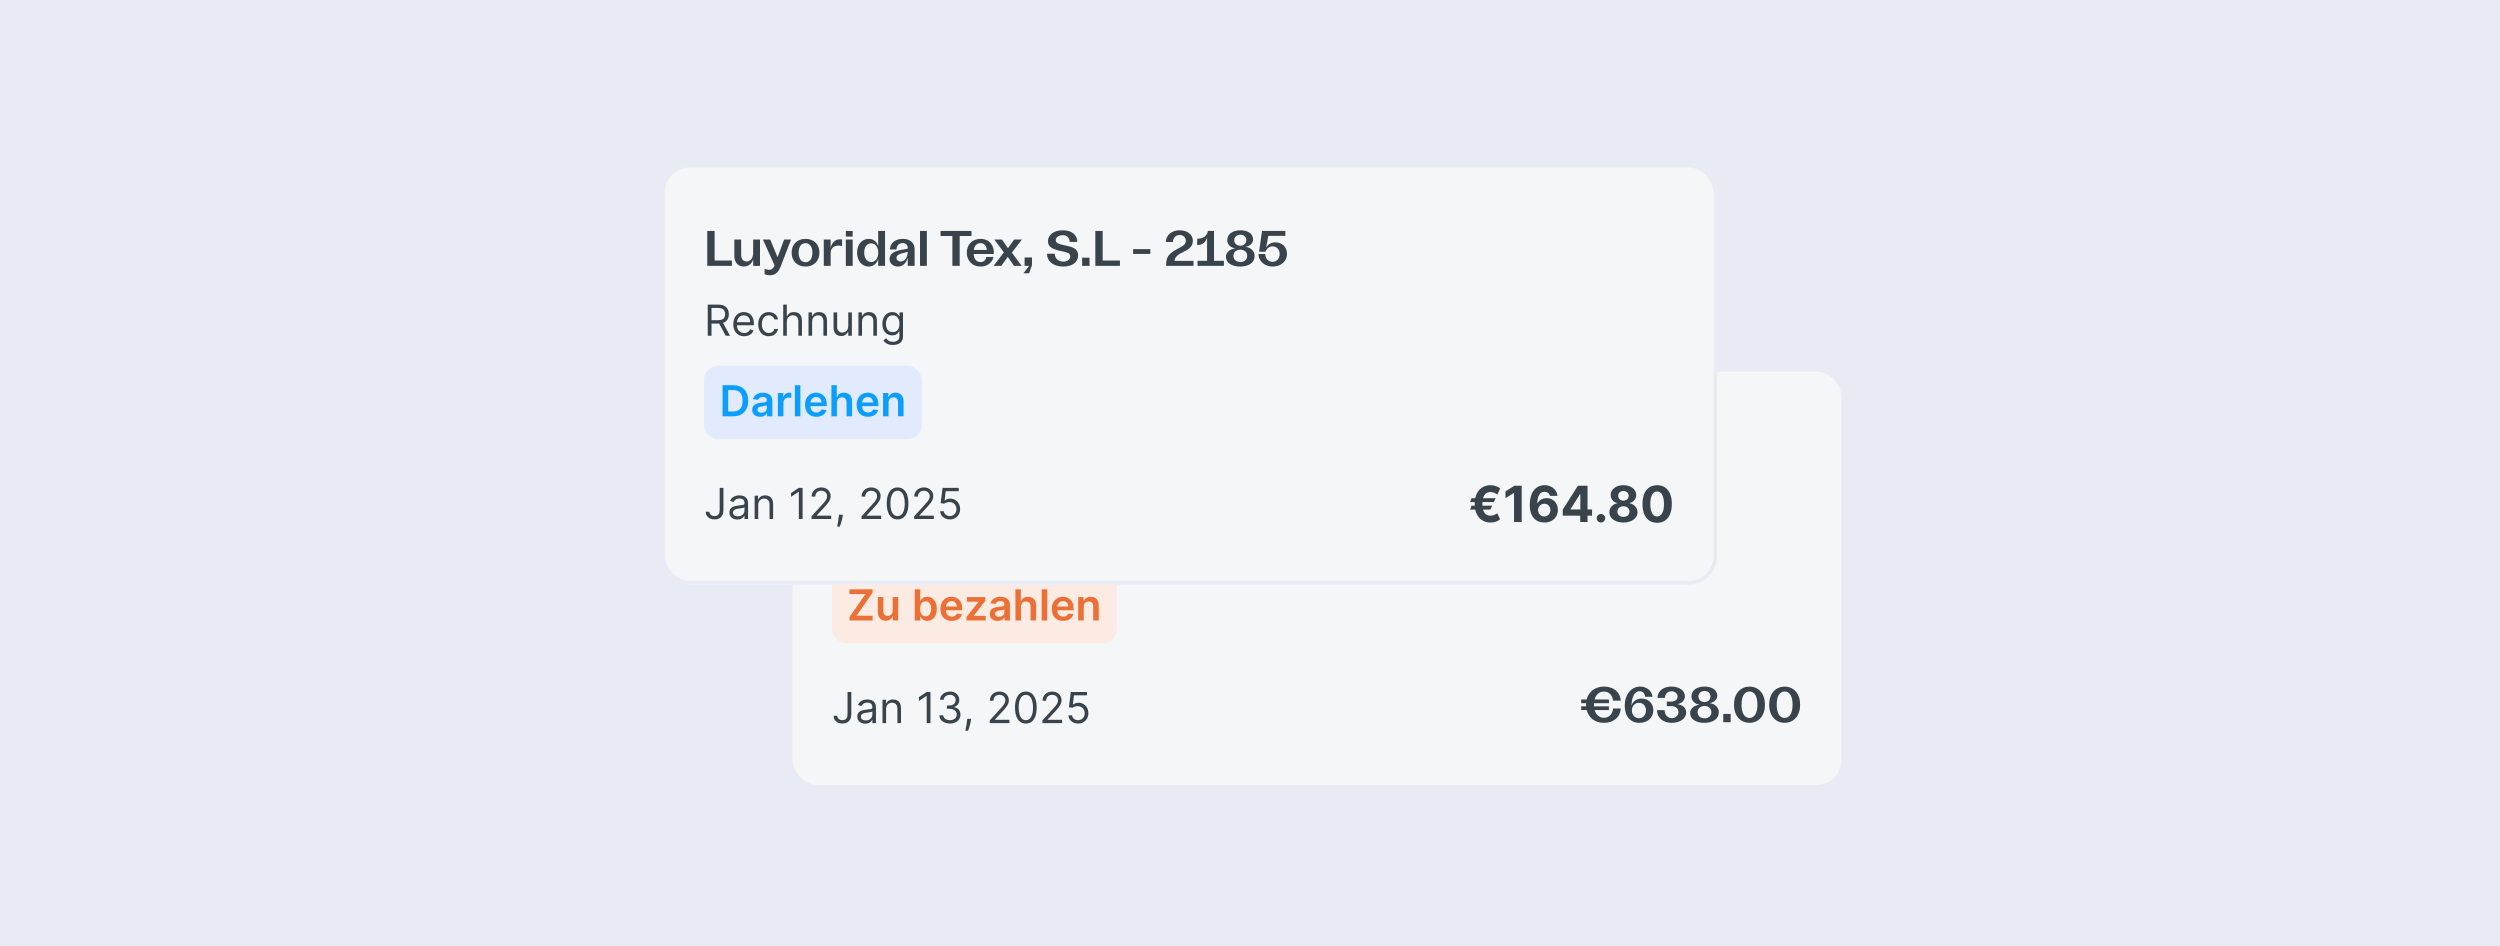 <svg width="634" height="240" viewBox="0 0 634 240" fill="none" xmlns="http://www.w3.org/2000/svg">
<rect width="634" height="240" fill="#E8EBF3"/>
<rect x="200.552" y="93.788" width="266.898" height="105.762" rx="6.786" fill="#F5F6F7"/>
<rect x="200.552" y="93.788" width="266.898" height="105.762" rx="6.786" stroke="#E8EBF3" stroke-width="0.905"/>
<path d="M211.793 119.195V110.329H216.176C217.924 110.329 218.975 111.203 218.975 112.52C218.975 113.66 218.076 114.382 217.088 114.509C218.443 114.597 219.393 115.37 219.393 116.713C219.393 118.131 218.38 119.195 216.594 119.195H211.793ZM213.668 117.903H215.922C216.872 117.903 217.455 117.397 217.455 116.561C217.455 115.737 216.872 115.205 215.922 115.205H213.668V117.903ZM213.668 114.065H215.606C216.568 114.065 217.1 113.622 217.1 112.824C217.1 112.026 216.556 111.608 215.593 111.608H213.668V114.065ZM222.297 119.36C221.031 119.36 220.182 118.537 220.182 117.435C220.182 116.13 221.373 115.446 223.133 115.142L224.793 114.825V114.635C224.793 113.863 224.286 113.407 223.501 113.407C222.538 113.407 221.955 114.091 221.955 115.028H220.283C220.296 113.457 221.588 112.343 223.539 112.343C225.401 112.343 226.541 113.331 226.541 115.015V119.195H224.793V117.08C224.476 118.309 223.665 119.36 222.297 119.36ZM221.93 117.169C221.93 117.625 222.272 118.081 222.981 118.081C224.185 118.081 224.793 116.763 224.793 115.636L223.463 115.965C222.5 116.193 221.93 116.573 221.93 117.169ZM227.908 119.195V112.507H229.643V114.648C229.947 113.331 230.732 112.444 232.075 112.444C232.227 112.444 232.392 112.457 232.544 112.495V114.192C232.316 114.103 231.961 114.04 231.657 114.04C230.606 114.04 229.643 114.597 229.643 115.978V119.195H227.908ZM236.479 119.36C234.352 119.36 232.946 117.954 232.946 115.826C232.946 113.736 234.352 112.343 236.479 112.343C238.582 112.343 240.001 113.736 240.001 115.826C240.001 117.954 238.582 119.36 236.479 119.36ZM234.732 115.826C234.732 117.346 235.39 118.258 236.479 118.258C237.556 118.258 238.215 117.346 238.215 115.826C238.215 114.344 237.556 113.432 236.467 113.432C235.39 113.432 234.732 114.331 234.732 115.826ZM249.972 115.319C249.972 114.192 249.491 113.685 248.769 113.685C247.806 113.685 247.274 114.521 247.274 115.851V119.195H245.539V115.319C245.539 114.192 245.058 113.685 244.336 113.685C243.373 113.685 242.841 114.509 242.841 115.851V119.195H241.106V112.507H242.841V113.926C243.234 112.913 243.981 112.355 244.995 112.355C246.071 112.355 246.907 112.976 247.186 114.154C247.54 112.989 248.326 112.355 249.415 112.355C250.745 112.355 251.708 113.318 251.708 115.053V119.195H249.972V115.319ZM256.233 119.36C254.156 119.36 252.75 117.903 252.75 115.826C252.75 113.761 254.143 112.343 256.233 112.343C258.551 112.343 259.767 114.141 259.59 116.181H254.511C254.511 117.397 255.22 118.233 256.221 118.233C257.006 118.233 257.589 117.713 257.715 116.915H259.514C259.197 118.423 257.88 119.36 256.233 119.36ZM254.536 115.142H257.817C257.766 114.103 257.12 113.419 256.208 113.419C255.283 113.419 254.612 114.129 254.536 115.142ZM263.479 116.155V114.939H267.849V116.155H263.479ZM272.168 119.195V110.329H278.958V111.621H274.068V114.192H278.426V115.471H274.068V119.195H272.168ZM281.374 119.36C280.107 119.36 279.259 118.537 279.259 117.435C279.259 116.13 280.449 115.446 282.21 115.142L283.869 114.825V114.635C283.869 113.863 283.363 113.407 282.577 113.407C281.615 113.407 281.032 114.091 281.032 115.028H279.36C279.373 113.457 280.665 112.343 282.615 112.343C284.477 112.343 285.617 113.331 285.617 115.015V119.195H283.869V117.08C283.553 118.309 282.742 119.36 281.374 119.36ZM281.007 117.169C281.007 117.625 281.349 118.081 282.058 118.081C283.261 118.081 283.869 116.763 283.869 115.636L282.539 115.965C281.577 116.193 281.007 116.573 281.007 117.169ZM290.24 119.36C288.099 119.36 286.642 117.941 286.642 115.851C286.642 113.774 288.112 112.343 290.24 112.343C292.127 112.343 293.469 113.457 293.596 115.028H291.823C291.709 114.103 291.126 113.445 290.227 113.445C289.125 113.445 288.441 114.369 288.441 115.839C288.441 117.321 289.125 118.258 290.227 118.258C291.088 118.258 291.696 117.637 291.823 116.611H293.596C293.482 118.233 292.139 119.36 290.24 119.36ZM297.71 119.36C296.507 119.36 295.506 118.79 295.506 117.169V113.635H293.847V112.507H295.519L295.949 110.823H297.241V112.507H299.078V113.635H297.241V117.131C297.241 117.789 297.596 118.119 298.242 118.119C298.584 118.119 298.901 118.043 299.179 117.903V119.094C298.711 119.271 298.217 119.36 297.71 119.36ZM308.891 119.195L305.053 111.912V119.195H303.191V110.329H305.965L309.815 117.675V110.329H311.665V119.195H308.891ZM315.816 114.775C314.182 114.775 312.992 113.635 312.992 112.039C312.992 110.443 314.182 109.29 315.816 109.29C317.463 109.29 318.641 110.443 318.641 112.039C318.641 113.635 317.463 114.775 315.816 114.775ZM314.41 112.039C314.41 112.951 314.993 113.559 315.816 113.559C316.64 113.559 317.222 112.951 317.222 112.039C317.222 111.114 316.64 110.506 315.816 110.506C314.993 110.506 314.41 111.114 314.41 112.039ZM323.599 119.347C321.231 119.347 319.66 117.511 319.66 114.749C319.66 112.001 321.231 110.177 323.599 110.177C325.955 110.177 327.513 112.001 327.513 114.749C327.513 117.511 325.955 119.347 323.599 119.347ZM321.573 114.749C321.573 116.877 322.32 118.119 323.599 118.119C324.866 118.119 325.6 116.877 325.6 114.749C325.6 112.634 324.866 111.406 323.599 111.406C322.32 111.406 321.573 112.634 321.573 114.749ZM332.062 110.164C334.367 110.164 335.811 111.786 335.811 114.521C335.811 117.333 334.164 119.36 331.91 119.36C330.162 119.36 328.895 118.207 328.768 116.763H330.618C330.719 117.663 331.289 118.182 332.036 118.182C333.392 118.182 334.063 116.523 334.114 114.483C333.81 115.611 332.771 116.32 331.517 116.32C329.858 116.32 328.566 115.129 328.566 113.356C328.566 111.444 330.06 110.164 332.062 110.164ZM330.428 113.305C330.428 114.445 331.15 115.243 332.201 115.243C333.252 115.243 334 114.445 334 113.305C334 112.165 333.252 111.342 332.201 111.342C331.162 111.342 330.428 112.165 330.428 113.305ZM341.603 119.195V117.067H336.701V115.851L340.564 110.329H343.351V115.801H344.617V117.067H343.351V119.195H341.603ZM338.728 115.801H341.603V111.241L338.728 115.801ZM349.096 119.36C347.019 119.36 345.512 118.005 345.449 116.181H347.184C347.222 117.321 347.931 118.157 349.008 118.157C350.148 118.157 350.844 117.295 350.844 116.193C350.844 115.066 350.11 114.243 349.046 114.243C348.26 114.243 347.538 114.737 347.247 115.598H345.626L346.373 110.329H352.288V111.583H347.969L347.399 114.559C347.855 113.736 348.742 113.217 349.768 113.217C351.414 113.217 352.706 114.382 352.706 116.13C352.706 117.992 351.199 119.36 349.096 119.36ZM354.348 119.195C354.677 116.396 356.273 113.533 358.692 111.608H353.309V110.329H360.275V111.558C357.831 113.533 356.628 116.105 356.4 119.195H354.348ZM364.671 119.36C362.404 119.36 360.909 118.043 360.909 116.143H362.835C362.835 117.283 363.582 118.169 364.671 118.169C365.634 118.169 366.356 117.46 366.356 116.624C366.356 115.75 365.609 115.117 364.557 115.117H363.405V113.977H364.456C365.419 113.977 366.128 113.495 366.128 112.723C366.128 111.988 365.495 111.355 364.583 111.355C363.62 111.355 362.923 112.064 362.911 113.039H361.036C361.036 111.292 362.493 110.164 364.57 110.164C366.571 110.164 367.977 111.19 367.977 112.609C367.977 113.673 367.179 114.445 365.989 114.623C367.369 114.775 368.307 115.547 368.307 116.725C368.307 118.233 366.787 119.36 364.671 119.36ZM372.807 110.164C375.112 110.164 376.556 111.786 376.556 114.521C376.556 117.333 374.909 119.36 372.655 119.36C370.907 119.36 369.64 118.207 369.513 116.763H371.363C371.464 117.663 372.034 118.182 372.781 118.182C374.137 118.182 374.808 116.523 374.859 114.483C374.555 115.611 373.516 116.32 372.262 116.32C370.603 116.32 369.311 115.129 369.311 113.356C369.311 111.444 370.805 110.164 372.807 110.164ZM371.173 113.305C371.173 114.445 371.895 115.243 372.946 115.243C373.997 115.243 374.745 114.445 374.745 113.305C374.745 112.165 373.997 111.342 372.946 111.342C371.907 111.342 371.173 112.165 371.173 113.305ZM381.133 119.36C379.005 119.36 377.523 118.397 377.523 116.903C377.523 115.788 378.486 114.939 379.917 114.762C378.701 114.572 377.865 113.749 377.865 112.659C377.865 111.14 379.195 110.164 381.209 110.164C383.122 110.164 384.414 111.064 384.414 112.469C384.414 113.432 383.654 114.167 382.451 114.357C383.869 114.521 384.807 115.446 384.807 116.687C384.807 118.296 383.388 119.36 381.133 119.36ZM379.423 116.649C379.423 117.587 380.133 118.207 381.197 118.207C382.223 118.207 382.919 117.587 382.919 116.649C382.919 115.712 382.223 115.091 381.197 115.091C380.133 115.091 379.423 115.712 379.423 116.649ZM379.639 112.659C379.639 113.508 380.272 114.078 381.184 114.078C382.096 114.078 382.691 113.508 382.691 112.659C382.691 111.849 382.096 111.279 381.184 111.279C380.272 111.279 379.639 111.849 379.639 112.659Z" fill="#39434C"/>
<path d="M218.174 129.01V136.906H217.249L212.946 130.707H212.869V136.906H211.913V129.01H212.838L217.157 135.225H217.234V129.01H218.174ZM221.599 132.496C221.273 132.496 220.974 132.416 220.704 132.257C220.437 132.097 220.224 131.884 220.064 131.617C219.905 131.347 219.825 131.049 219.825 130.722C219.825 130.396 219.905 130.099 220.064 129.832C220.224 129.562 220.437 129.347 220.704 129.188C220.974 129.028 221.273 128.949 221.599 128.949C221.925 128.949 222.222 129.028 222.49 129.188C222.759 129.347 222.974 129.562 223.133 129.832C223.293 130.099 223.372 130.396 223.372 130.722C223.372 131.049 223.293 131.347 223.133 131.617C222.974 131.884 222.759 132.097 222.49 132.257C222.222 132.416 221.925 132.496 221.599 132.496ZM221.599 131.725C221.784 131.725 221.952 131.68 222.104 131.59C222.256 131.5 222.376 131.379 222.466 131.227C222.556 131.076 222.601 130.907 222.601 130.722C222.601 130.537 222.556 130.369 222.466 130.217C222.376 130.065 222.256 129.945 222.104 129.855C221.952 129.765 221.784 129.72 221.599 129.72C221.414 129.72 221.246 129.765 221.094 129.855C220.942 129.945 220.821 130.065 220.731 130.217C220.642 130.369 220.597 130.537 220.597 130.722C220.597 130.907 220.642 131.076 220.731 131.227C220.821 131.379 220.942 131.5 221.094 131.59C221.246 131.68 221.414 131.725 221.599 131.725ZM227.454 137.014C226.873 137.014 226.379 136.856 225.97 136.54C225.561 136.221 225.249 135.76 225.033 135.156C224.817 134.549 224.709 133.817 224.709 132.958C224.709 132.105 224.817 131.376 225.033 130.772C225.252 130.166 225.565 129.703 225.974 129.384C226.385 129.063 226.879 128.902 227.454 128.902C228.03 128.902 228.522 129.063 228.931 129.384C229.342 129.703 229.656 130.166 229.872 130.772C230.09 131.376 230.199 132.105 230.199 132.958C230.199 133.817 230.091 134.549 229.876 135.156C229.66 135.76 229.347 136.221 228.939 136.54C228.53 136.856 228.035 137.014 227.454 137.014ZM227.454 136.166C228.03 136.166 228.477 135.888 228.796 135.333C229.115 134.778 229.274 133.986 229.274 132.958C229.274 132.275 229.201 131.692 229.054 131.212C228.91 130.731 228.702 130.365 228.43 130.113C228.16 129.861 227.835 129.735 227.454 129.735C226.884 129.735 226.438 130.017 226.117 130.58C225.795 131.14 225.635 131.933 225.635 132.958C225.635 133.642 225.707 134.223 225.851 134.701C225.994 135.179 226.201 135.543 226.471 135.792C226.744 136.041 227.071 136.166 227.454 136.166ZM234.178 128.902C234.502 128.905 234.826 128.967 235.15 129.087C235.474 129.208 235.769 129.409 236.037 129.689C236.304 129.966 236.518 130.346 236.68 130.826C236.842 131.307 236.923 131.91 236.923 132.634C236.923 133.336 236.856 133.959 236.723 134.504C236.592 135.047 236.401 135.504 236.152 135.877C235.905 136.25 235.605 136.532 235.25 136.725C234.898 136.918 234.499 137.014 234.055 137.014C233.613 137.014 233.218 136.927 232.871 136.752C232.527 136.575 232.244 136.329 232.023 136.016C231.805 135.7 231.664 135.333 231.603 134.917H232.544C232.628 135.279 232.797 135.579 233.049 135.815C233.303 136.049 233.638 136.166 234.055 136.166C234.664 136.166 235.145 135.9 235.497 135.368C235.851 134.836 236.029 134.084 236.029 133.113H235.967C235.823 133.328 235.652 133.515 235.454 133.672C235.256 133.828 235.037 133.949 234.795 134.034C234.553 134.119 234.296 134.161 234.024 134.161C233.572 134.161 233.157 134.049 232.779 133.826C232.403 133.6 232.103 133.29 231.877 132.897C231.653 132.501 231.541 132.048 231.541 131.54C231.541 131.056 231.649 130.614 231.865 130.213C232.083 129.81 232.389 129.488 232.783 129.249C233.178 129.01 233.644 128.895 234.178 128.902ZM234.178 129.751C233.854 129.751 233.563 129.832 233.303 129.993C233.046 130.153 232.842 130.369 232.69 130.641C232.541 130.911 232.466 131.211 232.466 131.54C232.466 131.869 232.538 132.168 232.682 132.438C232.829 132.705 233.028 132.918 233.28 133.078C233.534 133.235 233.824 133.313 234.147 133.313C234.392 133.313 234.619 133.265 234.83 133.17C235.041 133.073 235.224 132.94 235.381 132.773C235.54 132.604 235.665 132.412 235.755 132.199C235.845 131.983 235.89 131.758 235.89 131.524C235.89 131.216 235.815 130.926 235.666 130.657C235.52 130.387 235.317 130.168 235.057 130.001C234.8 129.834 234.507 129.751 234.178 129.751ZM238.254 135.287V134.5L241.724 129.01H242.295V130.229H241.909L239.288 134.377V134.439H243.96V135.287H238.254ZM241.971 136.906V135.048V134.682V129.01H242.881V136.906H241.971ZM247.873 137.014C247.42 137.014 247.013 136.924 246.65 136.744C246.288 136.564 245.998 136.318 245.779 136.004C245.561 135.691 245.441 135.333 245.421 134.932H246.346C246.382 135.29 246.544 135.585 246.832 135.819C247.122 136.05 247.469 136.166 247.873 136.166C248.196 136.166 248.484 136.09 248.736 135.939C248.991 135.787 249.19 135.579 249.334 135.314C249.48 135.047 249.554 134.745 249.554 134.408C249.554 134.064 249.478 133.756 249.326 133.486C249.177 133.214 248.971 132.999 248.709 132.843C248.447 132.686 248.148 132.606 247.811 132.604C247.569 132.601 247.321 132.638 247.067 132.715C246.812 132.79 246.603 132.886 246.438 133.005L245.544 132.897L246.022 129.01H250.124V129.859H246.824L246.546 132.187H246.593C246.755 132.059 246.958 131.952 247.202 131.867C247.446 131.782 247.7 131.74 247.965 131.74C248.448 131.74 248.879 131.856 249.257 132.087C249.637 132.316 249.935 132.629 250.151 133.028C250.37 133.426 250.479 133.881 250.479 134.393C250.479 134.896 250.366 135.346 250.14 135.742C249.916 136.135 249.608 136.446 249.214 136.675C248.821 136.901 248.374 137.014 247.873 137.014ZM252.257 136.906L255.789 129.92V129.859H251.717V129.01H256.776V129.905L253.26 136.906H252.257ZM260.701 137.014C260.192 137.014 259.738 136.927 259.34 136.752C258.944 136.577 258.629 136.334 258.395 136.023C258.164 135.71 258.038 135.346 258.017 134.932H258.989C259.009 135.187 259.097 135.406 259.251 135.592C259.405 135.774 259.607 135.915 259.856 136.016C260.106 136.116 260.382 136.166 260.685 136.166C261.024 136.166 261.325 136.107 261.587 135.989C261.849 135.87 262.055 135.706 262.204 135.495C262.353 135.284 262.428 135.04 262.428 134.763C262.428 134.472 262.356 134.216 262.212 133.995C262.068 133.772 261.857 133.597 261.58 133.471C261.302 133.345 260.963 133.282 260.562 133.282H259.929V132.434H260.562C260.875 132.434 261.15 132.377 261.387 132.264C261.626 132.151 261.812 131.992 261.946 131.786C262.082 131.581 262.15 131.339 262.15 131.061C262.15 130.794 262.091 130.562 261.973 130.364C261.855 130.166 261.688 130.011 261.472 129.901C261.258 129.79 261.006 129.735 260.716 129.735C260.444 129.735 260.187 129.785 259.945 129.886C259.706 129.983 259.511 130.126 259.359 130.313C259.207 130.499 259.125 130.722 259.112 130.984H258.187C258.202 130.571 258.327 130.208 258.561 129.897C258.795 129.584 259.101 129.339 259.478 129.165C259.859 128.99 260.276 128.902 260.731 128.902C261.22 128.902 261.639 129.001 261.988 129.199C262.338 129.395 262.606 129.653 262.794 129.974C262.982 130.295 263.076 130.642 263.076 131.015C263.076 131.46 262.959 131.839 262.725 132.153C262.493 132.466 262.178 132.683 261.78 132.804V132.866C262.279 132.948 262.668 133.16 262.948 133.502C263.228 133.841 263.369 134.261 263.369 134.763C263.369 135.192 263.252 135.577 263.018 135.919C262.786 136.259 262.47 136.526 262.069 136.721C261.668 136.917 261.212 137.014 260.701 137.014ZM267.459 128.902C267.783 128.905 268.107 128.967 268.431 129.087C268.755 129.208 269.05 129.409 269.317 129.689C269.585 129.966 269.799 130.346 269.961 130.826C270.123 131.307 270.204 131.91 270.204 132.634C270.204 133.336 270.137 133.959 270.004 134.504C269.873 135.047 269.682 135.504 269.433 135.877C269.186 136.25 268.886 136.532 268.531 136.725C268.179 136.918 267.78 137.014 267.336 137.014C266.894 137.014 266.499 136.927 266.152 136.752C265.808 136.575 265.525 136.329 265.304 136.016C265.085 135.7 264.945 135.333 264.884 134.917H265.824C265.909 135.279 266.078 135.579 266.329 135.815C266.584 136.049 266.919 136.166 267.336 136.166C267.945 136.166 268.426 135.9 268.778 135.368C269.132 134.836 269.31 134.084 269.31 133.113H269.248C269.104 133.328 268.933 133.515 268.735 133.672C268.537 133.828 268.318 133.949 268.076 134.034C267.834 134.119 267.577 134.161 267.305 134.161C266.853 134.161 266.437 134.049 266.06 133.826C265.684 133.6 265.384 133.29 265.157 132.897C264.934 132.501 264.822 132.048 264.822 131.54C264.822 131.056 264.93 130.614 265.146 130.213C265.364 129.81 265.67 129.488 266.063 129.249C266.459 129.01 266.925 128.895 267.459 128.902ZM267.459 129.751C267.135 129.751 266.844 129.832 266.584 129.993C266.327 130.153 266.123 130.369 265.971 130.641C265.822 130.911 265.747 131.211 265.747 131.54C265.747 131.869 265.819 132.168 265.963 132.438C266.11 132.705 266.309 132.918 266.561 133.078C266.815 133.235 267.104 133.313 267.428 133.313C267.672 133.313 267.9 133.265 268.111 133.17C268.321 133.073 268.505 132.94 268.662 132.773C268.821 132.604 268.946 132.412 269.036 132.199C269.126 131.983 269.171 131.758 269.171 131.524C269.171 131.216 269.096 130.926 268.947 130.657C268.801 130.387 268.598 130.168 268.338 130.001C268.081 129.834 267.788 129.751 267.459 129.751ZM274.249 137.014C273.72 137.014 273.252 136.92 272.846 136.733C272.443 136.543 272.128 136.282 271.902 135.95C271.675 135.616 271.564 135.236 271.566 134.809C271.564 134.475 271.629 134.166 271.763 133.884C271.896 133.598 272.079 133.361 272.31 133.17C272.544 132.978 272.805 132.855 273.093 132.804V132.758C272.715 132.66 272.414 132.448 272.191 132.122C271.967 131.793 271.857 131.419 271.859 131C271.857 130.599 271.958 130.24 272.164 129.924C272.369 129.608 272.652 129.359 273.012 129.176C273.374 128.994 273.787 128.902 274.249 128.902C274.707 128.902 275.116 128.994 275.476 129.176C275.835 129.359 276.118 129.608 276.324 129.924C276.532 130.24 276.637 130.599 276.64 131C276.637 131.419 276.523 131.793 276.297 132.122C276.073 132.448 275.776 132.66 275.406 132.758V132.804C275.691 132.855 275.948 132.978 276.177 133.17C276.406 133.361 276.588 133.598 276.725 133.884C276.861 134.166 276.93 134.475 276.933 134.809C276.93 135.236 276.815 135.616 276.586 135.95C276.36 136.282 276.045 136.543 275.641 136.733C275.24 136.92 274.776 137.014 274.249 137.014ZM274.249 136.166C274.607 136.166 274.915 136.108 275.175 135.993C275.434 135.877 275.635 135.714 275.776 135.503C275.918 135.292 275.99 135.045 275.992 134.763C275.99 134.464 275.912 134.201 275.761 133.972C275.609 133.744 275.402 133.564 275.14 133.433C274.88 133.301 274.584 133.236 274.249 133.236C273.913 133.236 273.612 133.301 273.347 133.433C273.085 133.564 272.878 133.744 272.727 133.972C272.578 134.201 272.504 134.464 272.507 134.763C272.504 135.045 272.572 135.292 272.711 135.503C272.853 135.714 273.054 135.877 273.316 135.993C273.579 136.108 273.89 136.166 274.249 136.166ZM274.249 132.419C274.532 132.419 274.783 132.362 275.001 132.249C275.222 132.136 275.396 131.978 275.522 131.775C275.648 131.572 275.712 131.334 275.715 131.061C275.712 130.794 275.649 130.562 275.526 130.364C275.402 130.163 275.231 130.009 275.013 129.901C274.794 129.79 274.54 129.735 274.249 129.735C273.954 129.735 273.696 129.79 273.475 129.901C273.253 130.009 273.083 130.163 272.962 130.364C272.841 130.562 272.782 130.794 272.784 131.061C272.782 131.334 272.842 131.572 272.966 131.775C273.092 131.978 273.265 132.136 273.486 132.249C273.707 132.362 273.962 132.419 274.249 132.419Z" fill="#39434C"/>
<rect x="210.957" y="144.531" width="72.238" height="18.619" rx="3.619" fill="#FCEBE2"/>
<path d="M215.445 157.344V156.453L219.494 150.647H215.422V149.448H221.267V150.338L217.223 156.145H221.29V157.344H215.445ZM226.387 154.853V151.422H227.783V157.344H226.429V156.291H226.368C226.234 156.623 226.014 156.894 225.708 157.105C225.405 157.315 225.031 157.421 224.587 157.421C224.198 157.421 223.855 157.335 223.557 157.163C223.262 156.988 223.03 156.735 222.863 156.403C222.696 156.069 222.613 155.665 222.613 155.192V151.422H224.008V154.977C224.008 155.352 224.111 155.65 224.317 155.871C224.522 156.092 224.792 156.203 225.126 156.203C225.332 156.203 225.531 156.152 225.724 156.052C225.917 155.952 226.075 155.803 226.198 155.605C226.324 155.404 226.387 155.154 226.387 154.853ZM231.973 157.344V149.448H233.368V152.401H233.426C233.498 152.257 233.6 152.104 233.731 151.942C233.862 151.778 234.039 151.638 234.263 151.522C234.486 151.404 234.772 151.345 235.119 151.345C235.576 151.345 235.989 151.462 236.356 151.696C236.726 151.927 237.019 152.27 237.235 152.725C237.454 153.177 237.563 153.733 237.563 154.391C237.563 155.041 237.456 155.593 237.243 156.048C237.03 156.503 236.739 156.85 236.372 157.089C236.004 157.328 235.588 157.448 235.122 157.448C234.783 157.448 234.502 157.391 234.278 157.278C234.055 157.165 233.875 157.029 233.738 156.87C233.605 156.708 233.501 156.555 233.426 156.411H233.345V157.344H231.973ZM233.341 154.383C233.341 154.766 233.395 155.101 233.503 155.389C233.614 155.677 233.772 155.902 233.977 156.064C234.186 156.223 234.437 156.303 234.733 156.303C235.041 156.303 235.3 156.221 235.508 156.056C235.716 155.889 235.873 155.662 235.978 155.374C236.086 155.083 236.14 154.753 236.14 154.383C236.14 154.015 236.088 153.689 235.982 153.404C235.877 153.118 235.72 152.895 235.512 152.733C235.304 152.571 235.044 152.49 234.733 152.49C234.435 152.49 234.182 152.568 233.974 152.725C233.765 152.882 233.607 153.102 233.499 153.384C233.394 153.667 233.341 154 233.341 154.383ZM241.371 157.459C240.777 157.459 240.265 157.336 239.833 157.089C239.404 156.84 239.073 156.488 238.842 156.033C238.611 155.575 238.495 155.037 238.495 154.417C238.495 153.808 238.611 153.274 238.842 152.814C239.076 152.351 239.402 151.991 239.821 151.734C240.24 151.475 240.732 151.345 241.298 151.345C241.663 151.345 242.007 151.404 242.331 151.522C242.658 151.638 242.945 151.818 243.195 152.062C243.447 152.306 243.645 152.617 243.788 152.995C243.932 153.37 244.004 153.817 244.004 154.337V154.764H239.15V153.824H242.667C242.664 153.556 242.606 153.319 242.493 153.111C242.38 152.9 242.222 152.734 242.019 152.613C241.818 152.492 241.584 152.432 241.317 152.432C241.032 152.432 240.781 152.501 240.565 152.64C240.349 152.776 240.181 152.956 240.06 153.18C239.942 153.401 239.882 153.644 239.879 153.909V154.73C239.879 155.074 239.942 155.37 240.068 155.617C240.194 155.861 240.37 156.048 240.596 156.179C240.822 156.308 241.087 156.372 241.39 156.372C241.593 156.372 241.777 156.344 241.942 156.287C242.106 156.228 242.249 156.142 242.37 156.029C242.49 155.916 242.582 155.776 242.643 155.609L243.947 155.755C243.864 156.1 243.708 156.4 243.476 156.657C243.247 156.912 242.954 157.11 242.597 157.251C242.24 157.39 241.831 157.459 241.371 157.459ZM245.108 157.344V156.457L248.161 152.629V152.578H245.208V151.422H249.869V152.374L246.962 156.137V156.187H249.97V157.344H245.108ZM252.986 157.463C252.61 157.463 252.272 157.396 251.972 157.263C251.673 157.127 251.437 156.926 251.262 156.661C251.09 156.397 251.004 156.07 251.004 155.682C251.004 155.348 251.066 155.072 251.189 154.853C251.312 154.635 251.481 154.46 251.694 154.329C251.907 154.198 252.148 154.099 252.415 154.032C252.685 153.963 252.964 153.912 253.252 153.882C253.599 153.846 253.88 153.813 254.096 153.785C254.312 153.754 254.469 153.708 254.566 153.646C254.667 153.582 254.717 153.483 254.717 153.35V153.326C254.717 153.036 254.631 152.811 254.458 152.652C254.286 152.492 254.038 152.413 253.714 152.413C253.372 152.413 253.101 152.487 252.901 152.636C252.703 152.785 252.569 152.961 252.5 153.164L251.197 152.979C251.299 152.62 251.469 152.319 251.706 152.077C251.942 151.833 252.231 151.651 252.573 151.53C252.915 151.406 253.293 151.345 253.707 151.345C253.992 151.345 254.276 151.378 254.559 151.445C254.841 151.512 255.1 151.622 255.334 151.777C255.567 151.928 255.755 152.135 255.896 152.397C256.04 152.659 256.112 152.987 256.112 153.38V157.344H254.771V156.53H254.724C254.64 156.695 254.52 156.849 254.366 156.993C254.214 157.134 254.023 157.249 253.791 157.336C253.563 157.421 253.294 157.463 252.986 157.463ZM253.348 156.438C253.628 156.438 253.871 156.382 254.077 156.272C254.282 156.159 254.44 156.01 254.551 155.825C254.664 155.64 254.72 155.438 254.72 155.219V154.522C254.677 154.558 254.602 154.591 254.497 154.622C254.394 154.653 254.278 154.68 254.15 154.703C254.021 154.726 253.894 154.746 253.768 154.764C253.642 154.782 253.533 154.798 253.44 154.811C253.232 154.839 253.046 154.885 252.881 154.95C252.717 155.014 252.587 155.104 252.492 155.219C252.397 155.333 252.349 155.479 252.349 155.659C252.349 155.916 252.443 156.11 252.631 156.241C252.818 156.372 253.058 156.438 253.348 156.438ZM258.911 153.874V157.344H257.516V149.448H258.88V152.428H258.95C259.089 152.094 259.303 151.831 259.594 151.638C259.887 151.442 260.259 151.345 260.712 151.345C261.123 151.345 261.482 151.431 261.787 151.603C262.093 151.775 262.33 152.027 262.497 152.359C262.667 152.69 262.751 153.095 262.751 153.573V157.344H261.356V153.789C261.356 153.391 261.253 153.081 261.047 152.86C260.844 152.636 260.559 152.524 260.191 152.524C259.945 152.524 259.724 152.578 259.528 152.686C259.335 152.792 259.184 152.945 259.073 153.145C258.965 153.346 258.911 153.589 258.911 153.874ZM265.57 149.448V157.344H264.174V149.448H265.57ZM269.627 157.459C269.033 157.459 268.52 157.336 268.088 157.089C267.659 156.84 267.329 156.488 267.097 156.033C266.866 155.575 266.75 155.037 266.75 154.417C266.75 153.808 266.866 153.274 267.097 152.814C267.331 152.351 267.658 151.991 268.077 151.734C268.496 151.475 268.988 151.345 269.553 151.345C269.918 151.345 270.263 151.404 270.587 151.522C270.913 151.638 271.201 151.818 271.45 152.062C271.702 152.306 271.9 152.617 272.044 152.995C272.188 153.37 272.26 153.817 272.26 154.337V154.764H267.406V153.824H270.922C270.919 153.556 270.862 153.319 270.748 153.111C270.635 152.9 270.477 152.734 270.274 152.613C270.074 152.492 269.84 152.432 269.573 152.432C269.287 152.432 269.037 152.501 268.821 152.64C268.605 152.776 268.436 152.956 268.316 153.18C268.197 153.401 268.137 153.644 268.134 153.909V154.73C268.134 155.074 268.197 155.37 268.323 155.617C268.449 155.861 268.625 156.048 268.852 156.179C269.078 156.308 269.342 156.372 269.646 156.372C269.849 156.372 270.033 156.344 270.197 156.287C270.362 156.228 270.504 156.142 270.625 156.029C270.746 155.916 270.837 155.776 270.899 155.609L272.202 155.755C272.12 156.1 271.963 156.4 271.732 156.657C271.503 156.912 271.21 157.11 270.853 157.251C270.495 157.39 270.087 157.459 269.627 157.459ZM274.836 153.874V157.344H273.44V151.422H274.774V152.428H274.844C274.98 152.097 275.197 151.833 275.495 151.638C275.796 151.442 276.168 151.345 276.61 151.345C277.018 151.345 277.374 151.432 277.678 151.607C277.983 151.782 278.22 152.035 278.387 152.366C278.557 152.698 278.64 153.1 278.638 153.573V157.344H277.242V153.789C277.242 153.393 277.139 153.084 276.933 152.86C276.73 152.636 276.449 152.524 276.089 152.524C275.845 152.524 275.628 152.578 275.438 152.686C275.25 152.792 275.102 152.945 274.994 153.145C274.889 153.346 274.836 153.589 274.836 153.874Z" fill="#EC6F35"/>
<path d="M214.936 175.487H215.892V181.131C215.892 181.635 215.799 182.063 215.614 182.415C215.429 182.767 215.168 183.035 214.832 183.217C214.495 183.4 214.098 183.491 213.64 183.491C213.209 183.491 212.824 183.412 212.488 183.256C212.151 183.096 211.886 182.87 211.693 182.577C211.501 182.284 211.404 181.936 211.404 181.532H212.345C212.345 181.756 212.4 181.951 212.511 182.118C212.624 182.283 212.778 182.411 212.973 182.504C213.169 182.596 213.391 182.643 213.64 182.643C213.915 182.643 214.149 182.585 214.342 182.469C214.535 182.353 214.681 182.184 214.782 181.96C214.884 181.734 214.936 181.458 214.936 181.131V175.487ZM219.427 183.522C219.052 183.522 218.712 183.451 218.406 183.31C218.1 183.166 217.857 182.959 217.677 182.689C217.497 182.416 217.407 182.087 217.407 181.702C217.407 181.363 217.474 181.088 217.608 180.877C217.741 180.663 217.92 180.496 218.144 180.376C218.367 180.255 218.614 180.165 218.884 180.106C219.156 180.044 219.43 179.995 219.705 179.959C220.065 179.913 220.357 179.878 220.58 179.855C220.806 179.829 220.971 179.787 221.074 179.728C221.179 179.669 221.232 179.566 221.232 179.419V179.389C221.232 179.008 221.128 178.713 220.919 178.502C220.714 178.291 220.402 178.186 219.983 178.186C219.548 178.186 219.208 178.281 218.961 178.471C218.714 178.661 218.541 178.864 218.44 179.08L217.577 178.772C217.731 178.412 217.937 178.132 218.194 177.931C218.453 177.728 218.736 177.587 219.042 177.507C219.35 177.425 219.654 177.384 219.952 177.384C220.142 177.384 220.36 177.407 220.607 177.453C220.856 177.497 221.097 177.588 221.328 177.727C221.562 177.866 221.756 178.075 221.91 178.355C222.064 178.636 222.142 179.011 222.142 179.481V183.383H221.232V182.581H221.185C221.124 182.709 221.021 182.847 220.877 182.993C220.733 183.14 220.542 183.265 220.303 183.367C220.064 183.47 219.772 183.522 219.427 183.522ZM219.566 182.704C219.926 182.704 220.229 182.634 220.476 182.492C220.725 182.351 220.913 182.168 221.039 181.945C221.167 181.721 221.232 181.486 221.232 181.239V180.406C221.193 180.453 221.108 180.495 220.977 180.534C220.849 180.57 220.7 180.602 220.53 180.63C220.363 180.656 220.2 180.679 220.04 180.699C219.884 180.717 219.756 180.733 219.659 180.746C219.422 180.777 219.201 180.827 218.996 180.896C218.793 180.963 218.628 181.064 218.502 181.201C218.379 181.334 218.317 181.517 218.317 181.748C218.317 182.064 218.434 182.303 218.668 182.465C218.904 182.625 219.204 182.704 219.566 182.704ZM224.712 179.82V183.383H223.802V177.461H224.681V178.386H224.758C224.897 178.085 225.108 177.844 225.391 177.661C225.673 177.476 226.038 177.384 226.486 177.384C226.887 177.384 227.237 177.466 227.538 177.631C227.839 177.792 228.073 178.039 228.24 178.371C228.407 178.7 228.491 179.116 228.491 179.62V183.383H227.581V179.682C227.581 179.216 227.46 178.854 227.218 178.594C226.977 178.332 226.645 178.201 226.224 178.201C225.933 178.201 225.673 178.264 225.445 178.39C225.219 178.516 225.04 178.7 224.909 178.941C224.778 179.183 224.712 179.476 224.712 179.82ZM235.967 175.487V183.383H235.011V176.489H234.965L233.037 177.769V176.798L235.011 175.487H235.967ZM240.906 183.491C240.397 183.491 239.943 183.403 239.545 183.229C239.149 183.054 238.834 182.811 238.6 182.5C238.369 182.186 238.243 181.823 238.223 181.409H239.194C239.215 181.663 239.302 181.883 239.456 182.068C239.61 182.251 239.812 182.392 240.062 182.492C240.311 182.592 240.587 182.643 240.89 182.643C241.23 182.643 241.53 182.583 241.793 182.465C242.055 182.347 242.26 182.182 242.41 181.972C242.559 181.761 242.633 181.517 242.633 181.239C242.633 180.949 242.561 180.693 242.417 180.472C242.273 180.248 242.063 180.074 241.785 179.948C241.507 179.822 241.168 179.759 240.767 179.759H240.135V178.911H240.767C241.081 178.911 241.356 178.854 241.592 178.741C241.831 178.628 242.018 178.468 242.151 178.263C242.287 178.057 242.356 177.816 242.356 177.538C242.356 177.271 242.296 177.038 242.178 176.84C242.06 176.642 241.893 176.488 241.677 176.378C241.464 176.267 241.212 176.212 240.921 176.212C240.649 176.212 240.392 176.262 240.15 176.362C239.911 176.46 239.716 176.602 239.564 176.79C239.413 176.975 239.33 177.199 239.317 177.461H238.392C238.408 177.047 238.532 176.685 238.766 176.374C239 176.06 239.306 175.816 239.684 175.641C240.064 175.466 240.482 175.379 240.937 175.379C241.425 175.379 241.844 175.478 242.194 175.676C242.543 175.871 242.812 176.129 242.999 176.451C243.187 176.772 243.281 177.119 243.281 177.492C243.281 177.936 243.164 178.316 242.93 178.629C242.699 178.943 242.384 179.16 241.985 179.281V179.342C242.484 179.425 242.873 179.637 243.154 179.978C243.434 180.318 243.574 180.738 243.574 181.239C243.574 181.668 243.457 182.054 243.223 182.396C242.992 182.735 242.676 183.002 242.275 183.198C241.874 183.393 241.417 183.491 240.906 183.491ZM246.279 182.303L246.218 182.72C246.174 183.013 246.107 183.326 246.017 183.66C245.93 183.995 245.839 184.309 245.743 184.605C245.648 184.901 245.57 185.136 245.508 185.311H244.814C244.848 185.146 244.891 184.929 244.945 184.659C244.999 184.389 245.053 184.087 245.107 183.753C245.164 183.421 245.21 183.082 245.246 182.735L245.292 182.303H246.279ZM251.003 183.383V182.689L253.61 179.836C253.915 179.502 254.167 179.211 254.365 178.965C254.563 178.715 254.71 178.481 254.805 178.263C254.902 178.042 254.951 177.81 254.951 177.569C254.951 177.291 254.884 177.051 254.751 176.848C254.62 176.645 254.44 176.488 254.211 176.378C253.982 176.267 253.725 176.212 253.44 176.212C253.137 176.212 252.872 176.275 252.646 176.401C252.422 176.524 252.249 176.698 252.125 176.921C252.004 177.145 251.944 177.407 251.944 177.708H251.034C251.034 177.245 251.141 176.839 251.354 176.489C251.567 176.14 251.858 175.867 252.225 175.672C252.596 175.477 253.011 175.379 253.471 175.379C253.933 175.379 254.343 175.477 254.701 175.672C255.058 175.867 255.338 176.131 255.541 176.462C255.744 176.794 255.846 177.163 255.846 177.569C255.846 177.859 255.793 178.143 255.688 178.421C255.585 178.696 255.405 179.003 255.148 179.342C254.893 179.679 254.54 180.09 254.088 180.576L252.314 182.473V182.535H255.984V183.383H251.003ZM260.152 183.491C259.571 183.491 259.076 183.333 258.668 183.017C258.259 182.698 257.947 182.236 257.731 181.632C257.515 181.026 257.407 180.293 257.407 179.435C257.407 178.582 257.515 177.853 257.731 177.249C257.949 176.642 258.263 176.18 258.672 175.861C259.083 175.54 259.576 175.379 260.152 175.379C260.728 175.379 261.22 175.54 261.629 175.861C262.04 176.18 262.354 176.642 262.569 177.249C262.788 177.853 262.897 178.582 262.897 179.435C262.897 180.293 262.789 181.026 262.573 181.632C262.357 182.236 262.045 182.698 261.636 183.017C261.228 183.333 260.733 183.491 260.152 183.491ZM260.152 182.643C260.728 182.643 261.175 182.365 261.494 181.81C261.813 181.255 261.972 180.463 261.972 179.435C261.972 178.751 261.899 178.169 261.752 177.688C261.608 177.208 261.4 176.841 261.128 176.59C260.858 176.338 260.533 176.212 260.152 176.212C259.582 176.212 259.136 176.493 258.814 177.056C258.493 177.616 258.332 178.409 258.332 179.435C258.332 180.119 258.404 180.699 258.548 181.178C258.692 181.656 258.899 182.019 259.169 182.269C259.441 182.518 259.769 182.643 260.152 182.643ZM264.362 183.383V182.689L266.969 179.836C267.274 179.502 267.526 179.211 267.724 178.965C267.922 178.715 268.069 178.481 268.164 178.263C268.261 178.042 268.31 177.81 268.31 177.569C268.31 177.291 268.243 177.051 268.11 176.848C267.979 176.645 267.799 176.488 267.57 176.378C267.341 176.267 267.084 176.212 266.799 176.212C266.496 176.212 266.231 176.275 266.005 176.401C265.781 176.524 265.608 176.698 265.484 176.921C265.363 177.145 265.303 177.407 265.303 177.708H264.393C264.393 177.245 264.5 176.839 264.713 176.489C264.926 176.14 265.217 175.867 265.584 175.672C265.955 175.477 266.37 175.379 266.83 175.379C267.292 175.379 267.702 175.477 268.06 175.672C268.417 175.867 268.697 176.131 268.9 176.462C269.103 176.794 269.205 177.163 269.205 177.569C269.205 177.859 269.152 178.143 269.047 178.421C268.944 178.696 268.764 179.003 268.507 179.342C268.252 179.679 267.899 180.09 267.447 180.576L265.673 182.473V182.535H269.343V183.383H264.362ZM273.403 183.491C272.951 183.491 272.543 183.401 272.181 183.221C271.819 183.041 271.528 182.794 271.31 182.481C271.091 182.167 270.972 181.81 270.951 181.409H271.876C271.912 181.766 272.074 182.062 272.362 182.296C272.653 182.527 273 182.643 273.403 182.643C273.727 182.643 274.015 182.567 274.267 182.415C274.521 182.263 274.72 182.055 274.864 181.791C275.011 181.523 275.084 181.221 275.084 180.885C275.084 180.54 275.008 180.233 274.857 179.963C274.708 179.691 274.502 179.476 274.24 179.319C273.978 179.162 273.678 179.083 273.342 179.08C273.1 179.078 272.852 179.115 272.597 179.192C272.343 179.267 272.133 179.363 271.969 179.481L271.075 179.373L271.553 175.487H275.655V176.335H272.355L272.077 178.664H272.123C272.285 178.535 272.488 178.429 272.732 178.344C272.977 178.259 273.231 178.217 273.496 178.217C273.979 178.217 274.409 178.332 274.787 178.564C275.168 178.792 275.466 179.106 275.682 179.504C275.9 179.903 276.009 180.358 276.009 180.869C276.009 181.373 275.896 181.823 275.67 182.218C275.447 182.612 275.138 182.923 274.745 183.151C274.352 183.378 273.904 183.491 273.403 183.491Z" fill="#39434C"/>
<path d="M406.776 183.313C404.521 183.313 402.887 182.059 402.393 180.071H400.988V179.133H402.241C402.229 178.994 402.229 178.855 402.229 178.715C402.229 178.576 402.229 178.449 402.241 178.323H400.988V177.385H402.381C402.887 175.384 404.534 174.117 406.789 174.117C409.208 174.117 410.905 175.549 411.019 177.689H409.081C408.929 176.296 408.005 175.384 406.751 175.384C405.598 175.384 404.737 176.131 404.395 177.385H408.017V178.323H404.243C404.23 178.449 404.23 178.576 404.23 178.715C404.23 178.855 404.23 178.994 404.243 179.133H408.017V180.071H404.407C404.749 181.299 405.611 182.034 406.751 182.034C408.017 182.034 408.955 181.109 409.081 179.665H411.019C410.918 181.844 409.221 183.313 406.776 183.313ZM415.782 183.313C413.477 183.313 412.033 181.692 412.033 178.956C412.033 176.144 413.679 174.117 415.934 174.117C417.682 174.117 418.948 175.27 419.075 176.714H417.226C417.124 175.815 416.554 175.295 415.807 175.295C414.452 175.295 413.781 176.955 413.73 178.994C414.034 177.867 415.072 177.157 416.326 177.157C417.986 177.157 419.278 178.348 419.278 180.121C419.278 182.034 417.783 183.313 415.782 183.313ZM413.844 180.172C413.844 181.312 414.591 182.135 415.642 182.135C416.681 182.135 417.416 181.312 417.416 180.172C417.416 179.032 416.694 178.234 415.642 178.234C414.591 178.234 413.844 179.032 413.844 180.172ZM423.98 183.313C421.713 183.313 420.218 181.996 420.218 180.096H422.144C422.144 181.236 422.891 182.122 423.98 182.122C424.943 182.122 425.665 181.413 425.665 180.577C425.665 179.703 424.918 179.07 423.866 179.07H422.714V177.93H423.765C424.728 177.93 425.437 177.449 425.437 176.676C425.437 175.941 424.804 175.308 423.892 175.308C422.929 175.308 422.232 176.017 422.22 176.993H420.345C420.345 175.245 421.802 174.117 423.879 174.117C425.88 174.117 427.286 175.143 427.286 176.562C427.286 177.626 426.488 178.399 425.298 178.576C426.678 178.728 427.616 179.501 427.616 180.679C427.616 182.186 426.096 183.313 423.98 183.313ZM432.217 183.313C430.089 183.313 428.607 182.35 428.607 180.856C428.607 179.741 429.569 178.893 431.001 178.715C429.785 178.525 428.949 177.702 428.949 176.613C428.949 175.093 430.279 174.117 432.293 174.117C434.205 174.117 435.497 175.017 435.497 176.423C435.497 177.385 434.737 178.12 433.534 178.31C434.953 178.475 435.89 179.399 435.89 180.641C435.89 182.249 434.471 183.313 432.217 183.313ZM430.507 180.603C430.507 181.54 431.216 182.16 432.28 182.16C433.306 182.16 434.003 181.54 434.003 180.603C434.003 179.665 433.306 179.045 432.28 179.045C431.216 179.045 430.507 179.665 430.507 180.603ZM430.722 176.613C430.722 177.461 431.355 178.031 432.267 178.031C433.179 178.031 433.775 177.461 433.775 176.613C433.775 175.802 433.179 175.232 432.267 175.232C431.355 175.232 430.722 175.802 430.722 176.613ZM437.021 183.148V181.058H438.896V183.148H437.021ZM443.679 183.3C441.311 183.3 439.74 181.464 439.74 178.703C439.74 175.954 441.311 174.13 443.679 174.13C446.035 174.13 447.593 175.954 447.593 178.703C447.593 181.464 446.035 183.3 443.679 183.3ZM441.653 178.703C441.653 180.83 442.4 182.072 443.679 182.072C444.946 182.072 445.681 180.83 445.681 178.703C445.681 176.587 444.946 175.359 443.679 175.359C442.4 175.359 441.653 176.587 441.653 178.703ZM452.598 183.3C450.229 183.3 448.659 181.464 448.659 178.703C448.659 175.954 450.229 174.13 452.598 174.13C454.954 174.13 456.512 175.954 456.512 178.703C456.512 181.464 454.954 183.3 452.598 183.3ZM450.571 178.703C450.571 180.83 451.318 182.072 452.598 182.072C453.864 182.072 454.599 180.83 454.599 178.703C454.599 176.587 453.864 175.359 452.598 175.359C451.318 175.359 450.571 176.587 450.571 178.703Z" fill="#39434C"/>
<g filter="url(#filter0_d_9158_71590)">
<rect x="166.098" y="40" width="267.802" height="106.667" rx="7.238" fill="#F5F6F7"/>
<rect x="166.55" y="40.452" width="266.898" height="105.762" rx="6.786" stroke="#E8EBF3" stroke-width="0.905"/>
<path d="M177.791 65.859V56.993H179.653V64.491H184.036V65.859H177.791ZM191.162 59.172V65.859H189.427V64.2C189.034 65.403 188.173 66.011 187.058 66.011C185.602 66.011 184.652 64.985 184.652 63.301V59.172H186.387V63.073C186.387 64.124 186.881 64.732 187.742 64.732C188.794 64.732 189.427 63.871 189.427 62.49V59.172H191.162ZM193.697 68.228C193.19 68.228 192.645 68.114 192.329 67.937V66.581C192.671 66.746 193.089 66.86 193.431 66.86C194.216 66.86 194.596 66.417 194.862 65.72L191.898 59.172H193.747L195.622 63.655L197.281 59.172H199.042L196.458 65.872C195.926 67.24 195.255 68.228 193.697 68.228ZM202.713 66.024C200.585 66.024 199.179 64.618 199.179 62.49C199.179 60.4 200.585 59.007 202.713 59.007C204.815 59.007 206.234 60.4 206.234 62.49C206.234 64.618 204.815 66.024 202.713 66.024ZM200.965 62.49C200.965 64.01 201.623 64.922 202.713 64.922C203.789 64.922 204.448 64.01 204.448 62.49C204.448 61.008 203.789 60.096 202.7 60.096C201.623 60.096 200.965 60.995 200.965 62.49ZM207.339 65.859V59.172H209.074V61.312C209.378 59.995 210.164 59.108 211.506 59.108C211.658 59.108 211.823 59.121 211.975 59.159V60.856C211.747 60.767 211.392 60.704 211.088 60.704C210.037 60.704 209.074 61.261 209.074 62.642V65.859H207.339ZM212.93 65.859V59.172H214.665V65.859H212.93ZM212.93 58.424V57.006H214.665V58.424H212.93ZM218.718 66.024C217.034 66.024 215.78 64.593 215.78 62.49C215.78 60.413 217.034 59.007 218.731 59.007C219.934 59.007 220.846 59.754 221.138 60.894V56.993H222.873V65.859H221.138V64.111C220.808 65.264 219.909 66.024 218.718 66.024ZM217.591 62.49C217.591 63.921 218.288 64.871 219.339 64.871C220.428 64.871 221.15 63.921 221.15 62.49C221.15 61.072 220.428 60.134 219.339 60.134C218.288 60.134 217.591 61.072 217.591 62.49ZM226.134 66.024C224.867 66.024 224.018 65.201 224.018 64.099C224.018 62.794 225.209 62.11 226.97 61.806L228.629 61.489V61.3C228.629 60.527 228.122 60.071 227.337 60.071C226.374 60.071 225.792 60.755 225.792 61.692H224.12C224.132 60.121 225.424 59.007 227.375 59.007C229.237 59.007 230.377 59.995 230.377 61.679V65.859H228.629V63.744C228.312 64.973 227.502 66.024 226.134 66.024ZM225.766 63.833C225.766 64.289 226.108 64.745 226.818 64.745C228.021 64.745 228.629 63.427 228.629 62.3L227.299 62.63C226.336 62.858 225.766 63.237 225.766 63.833ZM231.744 65.859V56.993H233.479V65.859H231.744ZM239.952 65.859V58.285H236.951V56.993H244.791V58.285H241.802V65.859H239.952ZM247.094 66.024C245.017 66.024 243.611 64.567 243.611 62.49C243.611 60.425 245.004 59.007 247.094 59.007C249.412 59.007 250.628 60.806 250.45 62.845H245.371C245.371 64.061 246.081 64.897 247.081 64.897C247.867 64.897 248.449 64.377 248.576 63.579H250.374C250.058 65.087 248.741 66.024 247.094 66.024ZM245.397 61.806H248.677C248.627 60.767 247.981 60.084 247.069 60.084C246.144 60.084 245.473 60.793 245.397 61.806ZM250.39 65.859L253.012 62.427L250.58 59.172H252.531L254.051 61.376L255.609 59.172H257.585L255.039 62.49L257.534 65.859H255.584L254 63.567L252.341 65.859H250.39ZM257.958 67.734L259.415 65.859H258.262V63.719H260.137V65.669L259.402 67.734H257.958ZM268.049 66.024C265.402 66.024 263.945 64.567 263.945 62.769H265.921C265.921 64.111 266.998 64.783 268.074 64.783C268.936 64.783 269.848 64.327 269.848 63.415C269.848 62.655 269.202 62.477 267.758 62.148C265.668 61.73 264.186 61.211 264.186 59.602C264.186 58.006 265.642 56.828 267.973 56.828C270.481 56.828 271.621 58.234 271.621 59.779H269.696C269.683 58.703 269.012 58.07 267.922 58.07C266.884 58.07 266.162 58.652 266.162 59.349C266.162 60.071 266.96 60.324 268.214 60.603C270.24 61.008 271.836 61.363 271.836 63.161C271.836 64.985 270.316 66.024 268.049 66.024ZM272.858 65.859V63.769H274.733V65.859H272.858ZM276.202 65.859V56.993H278.064V64.491H282.447V65.859H276.202ZM285.783 62.819V61.603H290.152V62.819H285.783ZM294.143 65.859C294.143 63.503 294.789 62.693 297.385 61.35C298.424 60.806 299.146 60.451 299.146 59.501C299.146 58.64 298.5 58.019 297.601 58.019C296.6 58.019 295.878 58.792 295.878 59.792H294.092C294.092 58.082 295.561 56.828 297.613 56.828C299.526 56.828 300.932 57.892 300.932 59.514C300.932 61.059 299.703 61.743 298.487 62.338C297.398 62.87 296.321 63.529 296.309 64.58H301.097V65.859H294.143ZM302.123 65.859V64.567H304.542V58.576C304.289 59.957 303.2 60.578 302.034 60.578V58.969C303.124 58.969 304.492 58.602 304.758 56.993H306.303V64.567H308.811V65.859H302.123ZM312.93 66.024C310.802 66.024 309.32 65.061 309.32 63.567C309.32 62.452 310.283 61.603 311.714 61.426C310.498 61.236 309.662 60.413 309.662 59.324C309.662 57.804 310.992 56.828 313.006 56.828C314.918 56.828 316.21 57.728 316.21 59.134C316.21 60.096 315.45 60.831 314.247 61.021C315.666 61.185 316.603 62.11 316.603 63.351C316.603 64.96 315.184 66.024 312.93 66.024ZM311.22 63.313C311.22 64.251 311.929 64.871 312.993 64.871C314.019 64.871 314.716 64.251 314.716 63.313C314.716 62.376 314.019 61.755 312.993 61.755C311.929 61.755 311.22 62.376 311.22 63.313ZM311.435 59.324C311.435 60.172 312.068 60.742 312.98 60.742C313.892 60.742 314.488 60.172 314.488 59.324C314.488 58.513 313.892 57.943 312.98 57.943C312.068 57.943 311.435 58.513 311.435 59.324ZM321.205 66.024C319.128 66.024 317.62 64.669 317.557 62.845H319.292C319.33 63.985 320.04 64.821 321.116 64.821C322.256 64.821 322.953 63.959 322.953 62.858C322.953 61.73 322.218 60.907 321.154 60.907C320.369 60.907 319.647 61.401 319.356 62.262H317.734L318.482 56.993H324.397V58.247H320.078L319.508 61.224C319.964 60.4 320.85 59.881 321.876 59.881C323.523 59.881 324.815 61.046 324.815 62.794C324.815 64.656 323.308 66.024 321.205 66.024Z" fill="#39434C"/>
<path d="M177.911 83.57V75.674H180.579C181.196 75.674 181.702 75.78 182.098 75.991C182.494 76.199 182.787 76.485 182.977 76.85C183.167 77.215 183.263 77.63 183.263 78.096C183.263 78.561 183.167 78.973 182.977 79.333C182.787 79.693 182.495 79.976 182.102 80.181C181.709 80.385 181.206 80.486 180.595 80.486H178.436V79.622H180.564C180.985 79.622 181.325 79.561 181.582 79.437C181.841 79.314 182.029 79.139 182.144 78.913C182.263 78.684 182.322 78.412 182.322 78.096C182.322 77.779 182.263 77.503 182.144 77.267C182.026 77.03 181.837 76.848 181.578 76.719C181.318 76.588 180.975 76.523 180.548 76.523H178.867V83.57H177.911ZM181.628 80.023L183.571 83.57H182.461L180.548 80.023H181.628ZM187.152 83.694C186.581 83.694 186.089 83.568 185.675 83.316C185.264 83.061 184.946 82.707 184.723 82.252C184.502 81.794 184.391 81.262 184.391 80.656C184.391 80.049 184.502 79.514 184.723 79.052C184.946 78.587 185.257 78.224 185.656 77.965C186.057 77.702 186.525 77.571 187.059 77.571C187.368 77.571 187.672 77.623 187.973 77.725C188.274 77.828 188.547 77.995 188.794 78.227C189.041 78.456 189.237 78.759 189.384 79.137C189.53 79.514 189.604 79.98 189.604 80.532V80.918H185.039V80.131H188.678C188.678 79.797 188.612 79.499 188.478 79.237C188.347 78.975 188.159 78.768 187.915 78.616C187.673 78.465 187.388 78.389 187.059 78.389C186.697 78.389 186.383 78.479 186.118 78.659C185.856 78.836 185.655 79.067 185.513 79.353C185.372 79.638 185.301 79.944 185.301 80.27V80.794C185.301 81.242 185.378 81.621 185.532 81.932C185.689 82.24 185.906 82.475 186.184 82.637C186.462 82.797 186.784 82.876 187.152 82.876C187.391 82.876 187.607 82.843 187.799 82.776C187.995 82.707 188.163 82.604 188.304 82.468C188.446 82.329 188.555 82.157 188.632 81.951L189.511 82.198C189.419 82.496 189.263 82.758 189.045 82.984C188.826 83.208 188.556 83.383 188.235 83.509C187.914 83.632 187.553 83.694 187.152 83.694ZM193.394 83.694C192.838 83.694 192.36 83.563 191.959 83.3C191.558 83.038 191.25 82.677 191.034 82.217C190.818 81.757 190.71 81.231 190.71 80.64C190.71 80.039 190.821 79.508 191.042 79.048C191.265 78.585 191.576 78.224 191.975 77.965C192.376 77.702 192.844 77.571 193.378 77.571C193.795 77.571 194.17 77.648 194.504 77.803C194.838 77.957 195.112 78.173 195.325 78.45C195.539 78.728 195.671 79.052 195.722 79.422H194.812C194.743 79.152 194.589 78.913 194.35 78.705C194.113 78.494 193.795 78.389 193.394 78.389C193.039 78.389 192.728 78.481 192.461 78.666C192.196 78.849 191.989 79.107 191.84 79.441C191.693 79.773 191.62 80.162 191.62 80.609C191.62 81.067 191.692 81.465 191.836 81.805C191.983 82.144 192.188 82.407 192.453 82.595C192.72 82.782 193.034 82.876 193.394 82.876C193.63 82.876 193.845 82.835 194.037 82.753C194.23 82.671 194.393 82.552 194.527 82.398C194.661 82.244 194.756 82.059 194.812 81.843H195.722C195.671 82.193 195.544 82.507 195.341 82.788C195.14 83.065 194.874 83.286 194.543 83.451C194.214 83.613 193.831 83.694 193.394 83.694ZM197.962 80.008V83.57H197.052V75.674H197.962V78.574H198.039C198.178 78.268 198.386 78.025 198.664 77.845C198.944 77.662 199.317 77.571 199.782 77.571C200.186 77.571 200.539 77.652 200.842 77.814C201.146 77.974 201.381 78.219 201.548 78.551C201.717 78.88 201.802 79.299 201.802 79.807V83.57H200.892V79.869C200.892 79.399 200.77 79.035 200.526 78.778C200.285 78.518 199.949 78.389 199.52 78.389C199.222 78.389 198.954 78.452 198.718 78.578C198.484 78.704 198.299 78.887 198.163 79.129C198.029 79.371 197.962 79.663 197.962 80.008ZM204.377 80.008V83.57H203.467V77.648H204.346V78.574H204.423C204.562 78.273 204.773 78.031 205.055 77.849C205.338 77.664 205.703 77.571 206.15 77.571C206.551 77.571 206.902 77.653 207.203 77.818C207.503 77.98 207.737 78.227 207.904 78.558C208.072 78.887 208.155 79.304 208.155 79.807V83.57H207.245V79.869C207.245 79.404 207.124 79.041 206.883 78.782C206.641 78.52 206.31 78.389 205.888 78.389C205.598 78.389 205.338 78.452 205.109 78.578C204.883 78.704 204.704 78.887 204.573 79.129C204.442 79.371 204.377 79.663 204.377 80.008ZM213.55 81.149V77.648H214.46V83.57H213.55V82.568H213.488C213.349 82.869 213.133 83.124 212.84 83.335C212.547 83.543 212.177 83.647 211.73 83.647C211.36 83.647 211.031 83.567 210.743 83.404C210.455 83.24 210.229 82.993 210.064 82.664C209.9 82.333 209.818 81.915 209.818 81.411V77.648H210.728V81.35C210.728 81.781 210.848 82.126 211.09 82.383C211.334 82.64 211.645 82.768 212.023 82.768C212.249 82.768 212.479 82.711 212.713 82.595C212.95 82.479 213.147 82.302 213.307 82.063C213.469 81.824 213.55 81.519 213.55 81.149ZM217.036 80.008V83.57H216.126V77.648H217.005V78.574H217.082C217.221 78.273 217.432 78.031 217.715 77.849C217.997 77.664 218.362 77.571 218.809 77.571C219.21 77.571 219.561 77.653 219.862 77.818C220.163 77.98 220.397 78.227 220.564 78.558C220.731 78.887 220.814 79.304 220.814 79.807V83.57H219.904V79.869C219.904 79.404 219.784 79.041 219.542 78.782C219.3 78.52 218.969 78.389 218.547 78.389C218.257 78.389 217.997 78.452 217.769 78.578C217.542 78.704 217.364 78.887 217.233 79.129C217.102 79.371 217.036 79.663 217.036 80.008ZM224.867 85.914C224.428 85.914 224.05 85.858 223.734 85.745C223.418 85.634 223.154 85.488 222.943 85.305C222.735 85.125 222.569 84.933 222.446 84.727L223.171 84.218C223.253 84.326 223.357 84.449 223.483 84.588C223.609 84.73 223.781 84.852 224 84.954C224.221 85.06 224.51 85.112 224.867 85.112C225.345 85.112 225.74 84.997 226.051 84.766C226.362 84.534 226.517 84.172 226.517 83.678V82.475H226.44C226.373 82.583 226.278 82.717 226.155 82.876C226.034 83.033 225.859 83.173 225.631 83.297C225.404 83.417 225.099 83.478 224.713 83.478C224.235 83.478 223.806 83.365 223.425 83.138C223.048 82.912 222.748 82.583 222.527 82.151C222.309 81.72 222.199 81.195 222.199 80.579C222.199 79.972 222.306 79.444 222.519 78.994C222.733 78.542 223.03 78.192 223.41 77.945C223.79 77.696 224.23 77.571 224.729 77.571C225.114 77.571 225.42 77.635 225.646 77.764C225.875 77.89 226.05 78.034 226.17 78.196C226.294 78.355 226.389 78.486 226.456 78.589H226.548V77.648H227.427V83.74C227.427 84.249 227.312 84.663 227.08 84.981C226.852 85.303 226.543 85.538 226.155 85.687C225.769 85.839 225.34 85.914 224.867 85.914ZM224.836 82.66C225.201 82.66 225.51 82.577 225.762 82.41C226.014 82.243 226.205 82.002 226.336 81.689C226.467 81.375 226.533 81 226.533 80.563C226.533 80.136 226.469 79.76 226.34 79.433C226.212 79.107 226.021 78.851 225.769 78.666C225.518 78.481 225.207 78.389 224.836 78.389C224.451 78.389 224.13 78.486 223.873 78.682C223.618 78.877 223.427 79.139 223.298 79.468C223.172 79.797 223.109 80.162 223.109 80.563C223.109 80.974 223.173 81.338 223.302 81.654C223.433 81.968 223.626 82.215 223.88 82.394C224.137 82.572 224.456 82.66 224.836 82.66Z" fill="#39434C"/>
<rect x="176.955" y="91.195" width="55.238" height="18.619" rx="3.619" fill="#E2EAFD"/>
<path d="M184.338 104.008H181.662V96.112H184.392C185.176 96.112 185.849 96.27 186.412 96.586C186.977 96.9 187.412 97.351 187.715 97.939C188.018 98.528 188.17 99.232 188.17 100.052C188.17 100.875 188.017 101.581 187.711 102.173C187.408 102.764 186.97 103.217 186.396 103.534C185.826 103.85 185.14 104.008 184.338 104.008ZM183.092 102.77H184.268C184.818 102.77 185.277 102.67 185.645 102.47C186.012 102.266 186.288 101.964 186.474 101.563C186.659 101.16 186.751 100.656 186.751 100.052C186.751 99.448 186.659 98.947 186.474 98.549C186.288 98.148 186.015 97.848 185.652 97.65C185.292 97.45 184.845 97.35 184.311 97.35H183.092V102.77ZM191.171 104.127C190.796 104.127 190.458 104.061 190.157 103.927C189.859 103.791 189.623 103.59 189.448 103.325C189.276 103.061 189.19 102.734 189.19 102.346C189.19 102.012 189.251 101.736 189.375 101.517C189.498 101.299 189.666 101.124 189.88 100.993C190.093 100.862 190.333 100.763 190.601 100.696C190.871 100.627 191.149 100.576 191.437 100.546C191.784 100.51 192.066 100.478 192.282 100.449C192.498 100.418 192.654 100.372 192.752 100.31C192.852 100.246 192.902 100.147 192.902 100.014V99.99C192.902 99.7 192.816 99.475 192.644 99.316C192.472 99.156 192.224 99.077 191.9 99.077C191.558 99.077 191.287 99.151 191.087 99.3C190.889 99.449 190.755 99.626 190.686 99.829L189.382 99.644C189.485 99.284 189.655 98.983 189.891 98.741C190.128 98.497 190.417 98.315 190.759 98.194C191.101 98.07 191.478 98.009 191.892 98.009C192.178 98.009 192.462 98.042 192.744 98.109C193.027 98.176 193.285 98.286 193.519 98.441C193.753 98.592 193.941 98.799 194.082 99.061C194.226 99.323 194.298 99.651 194.298 100.044V104.008H192.956V103.194H192.91C192.825 103.359 192.706 103.513 192.552 103.657C192.4 103.798 192.208 103.913 191.977 104C191.748 104.085 191.48 104.127 191.171 104.127ZM191.534 103.102C191.814 103.102 192.057 103.047 192.262 102.936C192.468 102.823 192.626 102.674 192.737 102.489C192.85 102.304 192.906 102.102 192.906 101.883V101.186C192.863 101.222 192.788 101.255 192.683 101.286C192.58 101.317 192.464 101.344 192.336 101.367C192.207 101.39 192.08 101.411 191.954 101.429C191.828 101.447 191.719 101.462 191.626 101.475C191.418 101.503 191.232 101.549 191.067 101.614C190.903 101.678 190.773 101.768 190.678 101.883C190.583 101.997 190.535 102.143 190.535 102.323C190.535 102.58 190.629 102.774 190.817 102.905C191.004 103.036 191.243 103.102 191.534 103.102ZM195.701 104.008V98.086H197.055V99.073H197.116C197.224 98.731 197.409 98.468 197.672 98.282C197.936 98.095 198.238 98.001 198.578 98.001C198.655 98.001 198.741 98.005 198.836 98.013C198.934 98.018 199.015 98.027 199.079 98.04V99.323C199.02 99.303 198.926 99.285 198.797 99.269C198.671 99.251 198.549 99.243 198.431 99.243C198.177 99.243 197.948 99.298 197.745 99.408C197.544 99.516 197.386 99.667 197.271 99.859C197.155 100.052 197.097 100.274 197.097 100.526V104.008H195.701ZM201.402 96.112V104.008H200.006V96.112H201.402ZM205.459 104.123C204.865 104.123 204.352 104 203.92 103.753C203.491 103.504 203.161 103.152 202.929 102.697C202.698 102.239 202.582 101.701 202.582 101.082C202.582 100.472 202.698 99.938 202.929 99.478C203.163 99.015 203.49 98.655 203.909 98.398C204.328 98.139 204.82 98.009 205.385 98.009C205.75 98.009 206.095 98.068 206.419 98.186C206.745 98.302 207.033 98.482 207.282 98.726C207.534 98.97 207.732 99.281 207.876 99.659C208.02 100.034 208.092 100.481 208.092 101.001V101.429H203.238V100.488H206.754C206.751 100.221 206.694 99.983 206.58 99.775C206.467 99.564 206.309 99.398 206.106 99.277C205.906 99.156 205.672 99.096 205.405 99.096C205.119 99.096 204.869 99.165 204.653 99.304C204.437 99.44 204.269 99.62 204.148 99.844C204.029 100.065 203.969 100.308 203.967 100.573V101.394C203.967 101.738 204.029 102.034 204.155 102.281C204.281 102.525 204.457 102.712 204.684 102.843C204.91 102.972 205.175 103.036 205.478 103.036C205.681 103.036 205.865 103.008 206.029 102.951C206.194 102.892 206.336 102.806 206.457 102.693C206.578 102.58 206.669 102.44 206.731 102.273L208.034 102.419C207.952 102.764 207.795 103.065 207.564 103.322C207.335 103.576 207.042 103.774 206.685 103.915C206.327 104.054 205.919 104.123 205.459 104.123ZM210.668 100.538V104.008H209.273V96.112H210.637V99.092H210.707C210.846 98.758 211.06 98.495 211.351 98.302C211.644 98.106 212.016 98.009 212.469 98.009C212.88 98.009 213.238 98.095 213.544 98.267C213.85 98.439 214.087 98.691 214.254 99.023C214.423 99.354 214.508 99.759 214.508 100.237V104.008H213.113V100.453C213.113 100.055 213.01 99.745 212.804 99.524C212.601 99.3 212.316 99.189 211.948 99.189C211.701 99.189 211.48 99.243 211.285 99.35C211.092 99.456 210.941 99.609 210.83 99.809C210.722 100.01 210.668 100.253 210.668 100.538ZM218.553 104.123C217.959 104.123 217.446 104 217.014 103.753C216.585 103.504 216.255 103.152 216.023 102.697C215.792 102.239 215.676 101.701 215.676 101.082C215.676 100.472 215.792 99.938 216.023 99.478C216.257 99.015 216.584 98.655 217.003 98.398C217.422 98.139 217.914 98.009 218.479 98.009C218.844 98.009 219.189 98.068 219.513 98.186C219.839 98.302 220.127 98.482 220.376 98.726C220.628 98.97 220.826 99.281 220.97 99.659C221.114 100.034 221.186 100.481 221.186 101.001V101.429H216.332V100.488H219.848C219.845 100.221 219.788 99.983 219.674 99.775C219.561 99.564 219.403 99.398 219.2 99.277C219 99.156 218.766 99.096 218.499 99.096C218.213 99.096 217.963 99.165 217.747 99.304C217.531 99.44 217.362 99.62 217.242 99.844C217.123 100.065 217.063 100.308 217.06 100.573V101.394C217.06 101.738 217.123 102.034 217.249 102.281C217.375 102.525 217.551 102.712 217.778 102.843C218.004 102.972 218.268 103.036 218.572 103.036C218.775 103.036 218.959 103.008 219.123 102.951C219.288 102.892 219.43 102.806 219.551 102.693C219.672 102.58 219.763 102.44 219.825 102.273L221.128 102.419C221.046 102.764 220.889 103.065 220.658 103.322C220.429 103.576 220.136 103.774 219.779 103.915C219.421 104.054 219.013 104.123 218.553 104.123ZM223.762 100.538V104.008H222.366V98.086H223.7V99.092H223.77C223.906 98.761 224.123 98.497 224.421 98.302C224.722 98.106 225.094 98.009 225.536 98.009C225.944 98.009 226.3 98.096 226.604 98.271C226.909 98.446 227.146 98.699 227.313 99.031C227.483 99.362 227.566 99.764 227.564 100.237V104.008H226.168V100.453C226.168 100.057 226.065 99.748 225.859 99.524C225.656 99.3 225.375 99.189 225.015 99.189C224.771 99.189 224.554 99.243 224.364 99.35C224.176 99.456 224.028 99.609 223.92 99.809C223.815 100.01 223.762 100.253 223.762 100.538Z" fill="#0C9EFF"/>
<path d="M180.934 122.151H181.89V127.795C181.89 128.299 181.797 128.727 181.612 129.079C181.427 129.431 181.166 129.699 180.83 129.881C180.493 130.064 180.096 130.155 179.638 130.155C179.207 130.155 178.822 130.076 178.486 129.92C178.149 129.76 177.884 129.534 177.691 129.241C177.499 128.948 177.402 128.6 177.402 128.196H178.343C178.343 128.42 178.398 128.615 178.509 128.782C178.622 128.947 178.776 129.075 178.971 129.168C179.167 129.26 179.389 129.307 179.638 129.307C179.913 129.307 180.147 129.249 180.34 129.133C180.533 129.017 180.679 128.848 180.78 128.624C180.882 128.398 180.934 128.122 180.934 127.795V122.151ZM185.425 130.186C185.05 130.186 184.71 130.115 184.404 129.974C184.098 129.83 183.855 129.623 183.675 129.353C183.495 129.08 183.405 128.751 183.405 128.366C183.405 128.027 183.472 127.752 183.606 127.541C183.739 127.328 183.918 127.16 184.142 127.04C184.365 126.919 184.612 126.829 184.882 126.77C185.154 126.708 185.428 126.659 185.703 126.623C186.063 126.577 186.355 126.542 186.578 126.519C186.804 126.493 186.969 126.451 187.072 126.392C187.177 126.333 187.23 126.23 187.23 126.084V126.053C187.23 125.672 187.126 125.377 186.917 125.166C186.712 124.955 186.4 124.85 185.981 124.85C185.546 124.85 185.206 124.945 184.959 125.135C184.712 125.325 184.539 125.528 184.438 125.744L183.575 125.436C183.729 125.076 183.935 124.796 184.192 124.595C184.451 124.392 184.734 124.251 185.04 124.171C185.348 124.089 185.652 124.048 185.95 124.048C186.14 124.048 186.358 124.071 186.605 124.117C186.855 124.161 187.095 124.252 187.326 124.391C187.56 124.53 187.754 124.739 187.908 125.019C188.063 125.3 188.14 125.675 188.14 126.145V130.047H187.23V129.245H187.183C187.122 129.373 187.019 129.511 186.875 129.657C186.731 129.804 186.54 129.929 186.301 130.031C186.062 130.134 185.77 130.186 185.425 130.186ZM185.564 129.368C185.924 129.368 186.227 129.298 186.474 129.156C186.723 129.015 186.911 128.832 187.037 128.609C187.166 128.385 187.23 128.15 187.23 127.903V127.07C187.191 127.117 187.106 127.159 186.975 127.198C186.847 127.234 186.698 127.266 186.528 127.294C186.361 127.32 186.198 127.343 186.038 127.364C185.882 127.381 185.754 127.397 185.657 127.41C185.42 127.441 185.199 127.491 184.994 127.56C184.791 127.627 184.626 127.728 184.5 127.865C184.377 127.998 184.315 128.181 184.315 128.412C184.315 128.728 184.432 128.967 184.666 129.129C184.902 129.289 185.202 129.368 185.564 129.368ZM190.71 126.484V130.047H189.8V124.125H190.679V125.05H190.757C190.895 124.75 191.106 124.508 191.389 124.325C191.672 124.14 192.037 124.048 192.484 124.048C192.885 124.048 193.236 124.13 193.536 124.295C193.837 124.457 194.071 124.703 194.238 125.035C194.405 125.364 194.489 125.78 194.489 126.284V130.047H193.579V126.346C193.579 125.88 193.458 125.518 193.216 125.258C192.975 124.996 192.643 124.865 192.222 124.865C191.931 124.865 191.672 124.928 191.443 125.054C191.217 125.18 191.038 125.364 190.907 125.605C190.776 125.847 190.71 126.14 190.71 126.484ZM201.965 122.151V130.047H201.009V123.153H200.963L199.035 124.433V123.462L201.009 122.151H201.965ZM204.236 130.047V129.353L206.842 126.5C207.148 126.166 207.4 125.875 207.598 125.629C207.796 125.379 207.942 125.145 208.037 124.927C208.135 124.706 208.184 124.475 208.184 124.233C208.184 123.955 208.117 123.715 207.983 123.512C207.852 123.309 207.672 123.152 207.444 123.042C207.215 122.931 206.958 122.876 206.673 122.876C206.369 122.876 206.105 122.939 205.878 123.065C205.655 123.188 205.481 123.362 205.358 123.585C205.237 123.809 205.177 124.071 205.177 124.372H204.267C204.267 123.909 204.374 123.503 204.587 123.153C204.8 122.804 205.091 122.531 205.458 122.336C205.828 122.141 206.243 122.043 206.703 122.043C207.166 122.043 207.576 122.141 207.933 122.336C208.291 122.531 208.571 122.795 208.774 123.126C208.977 123.458 209.078 123.827 209.078 124.233C209.078 124.523 209.026 124.807 208.92 125.085C208.818 125.36 208.638 125.667 208.381 126.006C208.126 126.343 207.773 126.754 207.32 127.24L205.547 129.137V129.199H209.217V130.047H204.236ZM212.182 128.967L212.12 129.384C212.077 129.677 212.01 129.99 211.92 130.324C211.832 130.659 211.741 130.973 211.646 131.269C211.551 131.565 211.473 131.8 211.411 131.975H210.717C210.75 131.81 210.794 131.593 210.848 131.323C210.902 131.053 210.956 130.751 211.01 130.417C211.067 130.085 211.113 129.746 211.149 129.399L211.195 128.967H212.182ZM216.906 130.047V129.353L219.512 126.5C219.818 126.166 220.07 125.875 220.268 125.629C220.466 125.379 220.612 125.145 220.707 124.927C220.805 124.706 220.854 124.475 220.854 124.233C220.854 123.955 220.787 123.715 220.653 123.512C220.522 123.309 220.342 123.152 220.114 123.042C219.885 122.931 219.628 122.876 219.342 122.876C219.039 122.876 218.774 122.939 218.548 123.065C218.325 123.188 218.151 123.362 218.028 123.585C217.907 123.809 217.847 124.071 217.847 124.372H216.937C216.937 123.909 217.043 123.503 217.257 123.153C217.47 122.804 217.76 122.531 218.128 122.336C218.498 122.141 218.913 122.043 219.373 122.043C219.836 122.043 220.246 122.141 220.603 122.336C220.96 122.531 221.241 122.795 221.444 123.126C221.647 123.458 221.748 123.827 221.748 124.233C221.748 124.523 221.696 124.807 221.59 125.085C221.487 125.36 221.307 125.667 221.05 126.006C220.796 126.343 220.443 126.754 219.99 127.24L218.217 129.137V129.199H221.887V130.047H216.906ZM226.055 130.155C225.474 130.155 224.979 129.997 224.57 129.681C224.162 129.362 223.849 128.901 223.634 128.297C223.418 127.69 223.31 126.957 223.31 126.099C223.31 125.246 223.418 124.517 223.634 123.913C223.852 123.306 224.166 122.844 224.574 122.525C224.986 122.204 225.479 122.043 226.055 122.043C226.631 122.043 227.123 122.204 227.531 122.525C227.943 122.844 228.256 123.306 228.472 123.913C228.691 124.517 228.8 125.246 228.8 126.099C228.8 126.957 228.692 127.69 228.476 128.297C228.26 128.901 227.948 129.362 227.539 129.681C227.13 129.997 226.636 130.155 226.055 130.155ZM226.055 129.307C226.631 129.307 227.078 129.029 227.396 128.474C227.715 127.919 227.875 127.127 227.875 126.099C227.875 125.415 227.801 124.833 227.655 124.352C227.511 123.872 227.303 123.506 227.03 123.254C226.76 123.002 226.435 122.876 226.055 122.876C225.484 122.876 225.038 123.157 224.717 123.72C224.396 124.28 224.235 125.073 224.235 126.099C224.235 126.783 224.307 127.364 224.451 127.842C224.595 128.32 224.802 128.683 225.072 128.933C225.344 129.182 225.672 129.307 226.055 129.307ZM230.265 130.047V129.353L232.871 126.5C233.177 126.166 233.429 125.875 233.627 125.629C233.825 125.379 233.971 125.145 234.066 124.927C234.164 124.706 234.213 124.475 234.213 124.233C234.213 123.955 234.146 123.715 234.012 123.512C233.881 123.309 233.701 123.152 233.473 123.042C233.244 122.931 232.987 122.876 232.702 122.876C232.398 122.876 232.133 122.939 231.907 123.065C231.684 123.188 231.51 123.362 231.387 123.585C231.266 123.809 231.206 124.071 231.206 124.372H230.296C230.296 123.909 230.402 123.503 230.616 123.153C230.829 122.804 231.12 122.531 231.487 122.336C231.857 122.141 232.272 122.043 232.732 122.043C233.195 122.043 233.605 122.141 233.962 122.336C234.32 122.531 234.6 122.795 234.803 123.126C235.006 123.458 235.107 123.827 235.107 124.233C235.107 124.523 235.055 124.807 234.949 125.085C234.846 125.36 234.666 125.667 234.409 126.006C234.155 126.343 233.802 126.754 233.349 127.24L231.576 129.137V129.199H235.246V130.047H230.265ZM239.306 130.155C238.853 130.155 238.446 130.065 238.084 129.885C237.721 129.705 237.431 129.458 237.212 129.145C236.994 128.831 236.874 128.474 236.854 128.073H237.779C237.815 128.43 237.977 128.726 238.265 128.96C238.555 129.191 238.902 129.307 239.306 129.307C239.63 129.307 239.918 129.231 240.169 129.079C240.424 128.928 240.623 128.719 240.767 128.455C240.914 128.187 240.987 127.885 240.987 127.549C240.987 127.204 240.911 126.897 240.759 126.627C240.61 126.355 240.405 126.14 240.142 125.983C239.88 125.826 239.581 125.747 239.244 125.744C239.003 125.742 238.755 125.779 238.5 125.856C238.246 125.931 238.036 126.027 237.872 126.145L236.977 126.037L237.455 122.151H241.557V122.999H238.257L237.98 125.328H238.026C238.188 125.199 238.391 125.093 238.635 125.008C238.879 124.923 239.134 124.881 239.398 124.881C239.882 124.881 240.312 124.996 240.69 125.228C241.07 125.456 241.368 125.77 241.584 126.168C241.803 126.567 241.912 127.022 241.912 127.533C241.912 128.037 241.799 128.487 241.573 128.883C241.349 129.276 241.041 129.587 240.648 129.816C240.254 130.042 239.807 130.155 239.306 130.155Z" fill="#39434C"/>
<path d="M377.709 124.772L377.264 125.757H371.25L371.614 124.772H377.709ZM376.85 126.656L376.359 127.664H371.25L371.614 126.656H376.85ZM378.878 122.311L378.159 123.85C378.039 123.766 377.893 123.674 377.722 123.575C377.554 123.473 377.361 123.388 377.142 123.319C376.926 123.247 376.686 123.211 376.422 123.211C376.006 123.211 375.643 123.316 375.334 123.526C375.025 123.736 374.785 124.063 374.614 124.506C374.446 124.95 374.362 125.52 374.362 126.216C374.362 126.917 374.446 127.488 374.614 127.929C374.785 128.367 375.025 128.689 375.334 128.896C375.643 129.1 376.006 129.202 376.422 129.202C376.686 129.202 376.926 129.168 377.142 129.099C377.358 129.03 377.547 128.947 377.709 128.851C377.874 128.755 378.012 128.667 378.123 128.586L378.851 130.124C378.525 130.394 378.154 130.598 377.74 130.736C377.327 130.871 376.887 130.938 376.422 130.938C375.637 130.938 374.941 130.753 374.335 130.381C373.733 130.006 373.26 129.468 372.919 128.766C372.577 128.061 372.406 127.211 372.406 126.216C372.406 125.223 372.577 124.373 372.919 123.665C373.26 122.958 373.733 122.416 374.335 122.041C374.941 121.664 375.637 121.475 376.422 121.475C376.905 121.475 377.352 121.547 377.763 121.691C378.174 121.835 378.546 122.041 378.878 122.311ZM384.331 121.601V130.812H382.383V123.449H382.329L380.22 124.772V123.044L382.5 121.601H384.331ZM390.056 130.938C389.582 130.935 389.125 130.856 388.684 130.7C388.246 130.544 387.853 130.291 387.506 129.94C387.158 129.589 386.882 129.124 386.678 128.546C386.477 127.967 386.377 127.256 386.377 126.413C386.38 125.64 386.468 124.949 386.642 124.34C386.819 123.728 387.071 123.209 387.398 122.784C387.727 122.358 388.122 122.034 388.581 121.812C389.039 121.587 389.554 121.475 390.123 121.475C390.738 121.475 391.281 121.595 391.752 121.835C392.222 122.071 392.6 122.394 392.885 122.802C393.173 123.209 393.347 123.667 393.407 124.173H391.486C391.411 123.853 391.254 123.601 391.014 123.418C390.774 123.235 390.477 123.143 390.123 123.143C389.524 123.143 389.068 123.404 388.756 123.926C388.447 124.448 388.29 125.157 388.284 126.054H388.347C388.485 125.781 388.67 125.548 388.904 125.356C389.141 125.162 389.41 125.013 389.71 124.911C390.012 124.806 390.332 124.754 390.668 124.754C391.213 124.754 391.699 124.883 392.125 125.141C392.551 125.395 392.887 125.746 393.132 126.193C393.378 126.64 393.501 127.151 393.501 127.727C393.501 128.351 393.356 128.905 393.065 129.391C392.777 129.877 392.374 130.258 391.855 130.534C391.339 130.807 390.74 130.941 390.056 130.938ZM390.047 129.409C390.347 129.409 390.615 129.337 390.852 129.193C391.089 129.049 391.275 128.854 391.41 128.608C391.545 128.363 391.612 128.087 391.612 127.781C391.612 127.475 391.545 127.201 391.41 126.958C391.278 126.715 391.095 126.521 390.861 126.377C390.627 126.234 390.36 126.162 390.06 126.162C389.835 126.162 389.627 126.204 389.435 126.288C389.246 126.371 389.08 126.488 388.936 126.638C388.795 126.788 388.684 126.962 388.603 127.16C388.522 127.355 388.482 127.563 388.482 127.785C388.482 128.082 388.549 128.354 388.684 128.599C388.822 128.845 389.008 129.042 389.242 129.189C389.479 129.336 389.747 129.409 390.047 129.409ZM394.743 129.193V127.659L398.589 121.601H399.911V123.724H399.128L396.704 127.56V127.632H402.169V129.193H394.743ZM399.164 130.812V128.725L399.2 128.046V121.601H401.026V130.812H399.164ZM404.431 130.929C404.135 130.929 403.88 130.824 403.667 130.615C403.457 130.402 403.352 130.147 403.352 129.85C403.352 129.556 403.457 129.304 403.667 129.094C403.88 128.884 404.135 128.779 404.431 128.779C404.719 128.779 404.971 128.884 405.187 129.094C405.403 129.304 405.511 129.556 405.511 129.85C405.511 130.048 405.46 130.229 405.358 130.394C405.259 130.556 405.129 130.687 404.967 130.786C404.805 130.881 404.626 130.929 404.431 130.929ZM410.131 130.938C409.439 130.938 408.823 130.826 408.283 130.601C407.746 130.373 407.325 130.063 407.019 129.67C406.713 129.277 406.56 128.832 406.56 128.334C406.56 127.95 406.647 127.598 406.821 127.277C406.998 126.953 407.238 126.685 407.541 126.472C407.844 126.256 408.182 126.118 408.557 126.058V125.995C408.065 125.896 407.667 125.658 407.361 125.28C407.055 124.899 406.902 124.457 406.902 123.953C406.902 123.476 407.041 123.052 407.32 122.68C407.599 122.305 407.981 122.011 408.467 121.799C408.956 121.583 409.511 121.475 410.131 121.475C410.752 121.475 411.305 121.583 411.791 121.799C412.28 122.014 412.664 122.31 412.943 122.685C413.222 123.056 413.363 123.479 413.366 123.953C413.363 124.46 413.207 124.902 412.898 125.28C412.589 125.658 412.193 125.896 411.71 125.995V126.058C412.079 126.118 412.413 126.256 412.713 126.472C413.016 126.685 413.256 126.953 413.433 127.277C413.613 127.598 413.704 127.95 413.707 128.334C413.704 128.832 413.55 129.277 413.244 129.67C412.938 130.063 412.515 130.373 411.976 130.601C411.439 130.826 410.824 130.938 410.131 130.938ZM410.131 129.508C410.44 129.508 410.71 129.453 410.941 129.342C411.172 129.228 411.352 129.072 411.481 128.874C411.613 128.673 411.679 128.442 411.679 128.181C411.679 127.914 411.611 127.679 411.476 127.475C411.341 127.268 411.159 127.106 410.928 126.989C410.697 126.869 410.431 126.809 410.131 126.809C409.835 126.809 409.569 126.869 409.335 126.989C409.101 127.106 408.917 127.268 408.782 127.475C408.65 127.679 408.584 127.914 408.584 128.181C408.584 128.442 408.649 128.673 408.778 128.874C408.907 129.072 409.088 129.228 409.322 129.342C409.556 129.453 409.826 129.508 410.131 129.508ZM410.131 125.392C410.389 125.392 410.619 125.34 410.82 125.235C411.021 125.13 411.178 124.985 411.292 124.799C411.406 124.613 411.463 124.398 411.463 124.155C411.463 123.916 411.406 123.706 411.292 123.526C411.178 123.343 411.022 123.2 410.824 123.098C410.626 122.994 410.395 122.941 410.131 122.941C409.871 122.941 409.64 122.994 409.439 123.098C409.238 123.2 409.08 123.343 408.967 123.526C408.856 123.706 408.8 123.916 408.8 124.155C408.8 124.398 408.857 124.613 408.971 124.799C409.085 124.985 409.242 125.13 409.443 125.235C409.644 125.34 409.874 125.392 410.131 125.392ZM418.681 131.015C417.907 131.012 417.242 130.821 416.684 130.444C416.129 130.066 415.702 129.519 415.402 128.802C415.105 128.085 414.958 127.223 414.961 126.216C414.961 125.211 415.11 124.355 415.407 123.647C415.706 122.94 416.134 122.401 416.688 122.032C417.246 121.661 417.91 121.475 418.681 121.475C419.452 121.475 420.114 121.661 420.669 122.032C421.227 122.404 421.656 122.944 421.956 123.652C422.255 124.356 422.404 125.211 422.401 126.216C422.401 127.226 422.251 128.09 421.951 128.806C421.654 129.523 421.228 130.07 420.674 130.448C420.119 130.826 419.455 131.015 418.681 131.015ZM418.681 129.4C419.209 129.4 419.63 129.135 419.945 128.604C420.26 128.073 420.416 127.277 420.413 126.216C420.413 125.517 420.341 124.935 420.197 124.47C420.056 124.006 419.855 123.656 419.594 123.422C419.336 123.188 419.032 123.071 418.681 123.071C418.156 123.071 417.736 123.334 417.422 123.859C417.107 124.383 416.948 125.169 416.945 126.216C416.945 126.923 417.015 127.514 417.156 127.988C417.3 128.459 417.503 128.812 417.763 129.049C418.024 129.283 418.33 129.4 418.681 129.4Z" fill="#39434C"/>
</g>
<defs>
<filter id="filter0_d_9158_71590" x="163.503" y="37.405" width="276.138" height="115" filterUnits="userSpaceOnUse" color-interpolation-filters="sRGB">
<feFlood flood-opacity="0" result="BackgroundImageFix"/>
<feColorMatrix in="SourceAlpha" type="matrix" values="0 0 0 0 0 0 0 0 0 0 0 0 0 0 0 0 0 0 127 0" result="hardAlpha"/>
<feOffset dx="1.573" dy="1.573"/>
<feGaussianBlur stdDeviation="2.084"/>
<feComposite in2="hardAlpha" operator="out"/>
<feColorMatrix type="matrix" values="0 0 0 0 0 0 0 0 0 0 0 0 0 0 0 0 0 0 0.05 0"/>
<feBlend mode="normal" in2="BackgroundImageFix" result="effect1_dropShadow_9158_71590"/>
<feBlend mode="normal" in="SourceGraphic" in2="effect1_dropShadow_9158_71590" result="shape"/>
</filter>
</defs>
</svg>
